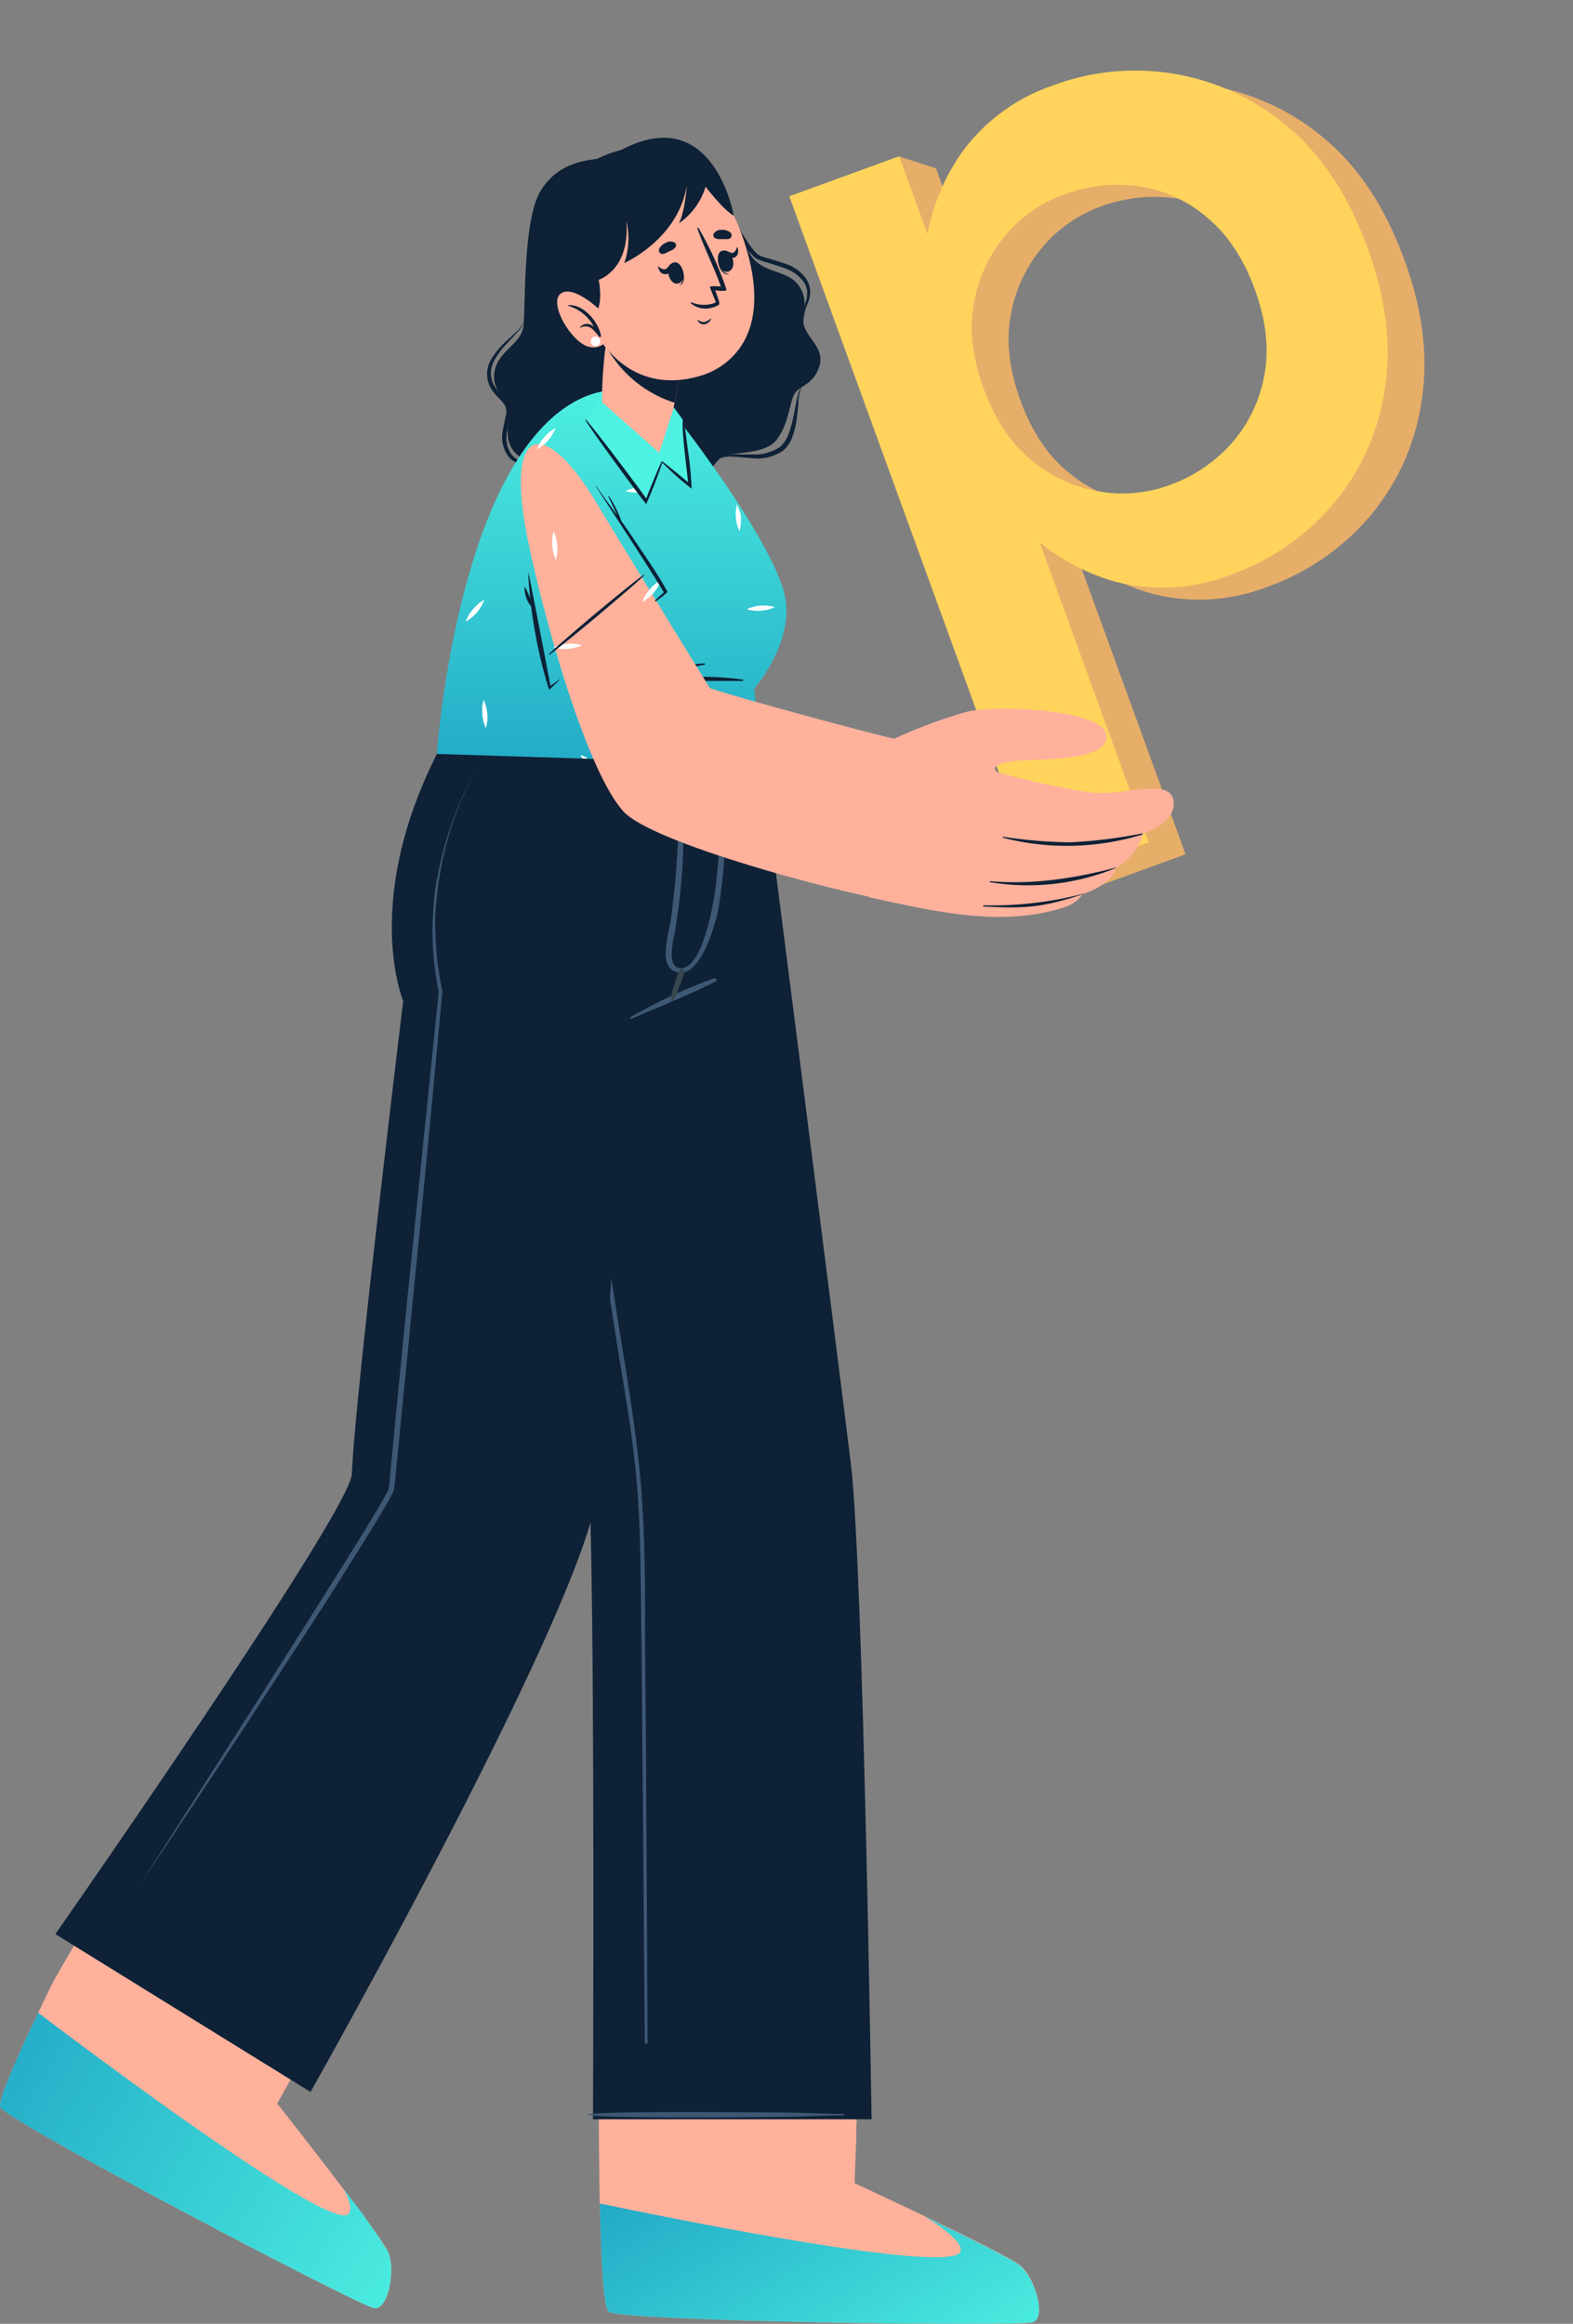 <svg xmlns="http://www.w3.org/2000/svg" xmlns:xlink="http://www.w3.org/1999/xlink" width="309.854" height="457.562" viewBox="0 0 309.854 457.562">
  <rect x="0" y="0" width="309.854" height="457.562" fill="#808080" stroke="none"/>
  <defs>
    <linearGradient id="linear-gradient" x1="1.206" y1="0.764" x2="-0.053" y2="0.203" gradientUnits="objectBoundingBox">
      <stop offset="0" stop-color="#4ef2e2"/>
      <stop offset="1" stop-color="#23abc7"/>
    </linearGradient>
    <linearGradient id="linear-gradient-2" x1="0.5" y1="0" x2="0.5" y2="1" xlink:href="#linear-gradient"/>
  </defs>
  <g id="Group_10220" data-name="Group 10220" transform="translate(-963.064 -3438.285)">
    <path id="Path_18884" data-name="Path 18884" d="M577.3,473.4c-2.717.883-80.58-.136-83.528-2.051-1.127-.706-1.644-12.063-1.861-25.81v-.435c0-2.825-.081-5.746-.1-8.707v-1.209c-.109-19.833.2-40.4.2-40.4l52.095.53-1.576,40v1.589l-.312,8.286v.842s29.64,13.72,32.6,16.179S580.031,472.5,577.3,473.4Z" transform="translate(589.211 3422.124)" fill="#ffb19c"/>
    <path id="Path_18885" data-name="Path 18885" d="M537.606,436.5c-.2,0-.312-.109-.326-.177Z" transform="translate(600.514 3438.814)" fill="#ffc727"/>
    <path id="Path_18886" data-name="Path 18886" d="M577.248,458.828c-2.717.869-80.58-.122-83.528-2.051-1.005-.638-1.521-9.672-1.78-21.327,14.263,2.989,69.55,14.168,71.058,9.441.6-1.861-4.075-5.08-7.118-6.887,8.15,3.9,17.225,8.354,18.814,9.658C577.669,450.107,579.992,457.932,577.248,458.828Z" transform="translate(589.264 3436.697)" fill="url(#linear-gradient)"/>
    <path id="Union_42" data-name="Union 42" d="M17356.422,1385.8V1242.061l-5.949-4.613-17.092,4.613-5.969,139.022,5.969,4.716Zm80.535-95.121q0-16.488-6.553-27.8a46.374,46.374,0,0,0-40.8-23.569,36.856,36.856,0,0,0-21.455,6.341,41.354,41.354,0,0,0-14.268,17.756q-5.074,11.414-5.074,27.268,0,15.642,5.074,27.162a40.539,40.539,0,0,0,14.268,17.756,37.3,37.3,0,0,0,21.455,6.236,47.3,47.3,0,0,0,23.463-6.024,45.115,45.115,0,0,0,17.334-17.544Q17436.955,1306.743,17436.957,1290.678Zm-23.676,0q0,9.723-4.016,16.488a27.612,27.612,0,0,1-10.568,10.358,29.83,29.83,0,0,1-14.586,3.593,26.861,26.861,0,0,1-13.105-3.488,28.035,28.035,0,0,1-10.463-10.252q-4.122-6.764-4.121-16.7t4.121-16.7a28.034,28.034,0,0,1,10.463-10.252,26.859,26.859,0,0,1,13.105-3.488,30.553,30.553,0,0,1,14.586,3.488,26.65,26.65,0,0,1,10.568,10.358Q17413.282,1280.955,17413.281,1290.678Z" transform="translate(-15587.074 8240.512) rotate(-20)" fill="#e7ae69" stroke="rgba(0,0,0,0)" stroke-miterlimit="10" stroke-width="1"/>
    <path id="Union_38" data-name="Union 38" d="M717.423,197.216V53.478h-23.04V197.216ZM797.958,102.1q0-16.488-6.553-27.8a46.371,46.371,0,0,0-40.8-23.569,36.855,36.855,0,0,0-21.455,6.341,41.357,41.357,0,0,0-14.268,17.756q-5.073,11.414-5.073,27.268,0,15.642,5.073,27.162a40.541,40.541,0,0,0,14.268,17.756,37.3,37.3,0,0,0,21.455,6.236,47.3,47.3,0,0,0,23.463-6.024,45.112,45.112,0,0,0,17.333-17.544Q797.958,118.16,797.958,102.1Zm-23.674,0q0,9.723-4.016,16.488A27.6,27.6,0,0,1,759.7,128.941a29.826,29.826,0,0,1-14.585,3.593,26.858,26.858,0,0,1-13.106-3.488,28.027,28.027,0,0,1-10.463-10.252q-4.122-6.764-4.122-16.7t4.122-16.7a28.027,28.027,0,0,1,10.463-10.252,26.858,26.858,0,0,1,13.106-3.488A30.55,30.55,0,0,1,759.7,75.145,26.64,26.64,0,0,1,770.268,85.5Q774.284,92.372,774.284,102.1Z" transform="translate(447.741 3664.173) rotate(-20)" fill="#ffd35c" stroke="rgba(0,0,0,0)" stroke-miterlimit="10" stroke-width="1"/>
    <g id="Group_10007" data-name="Group 10007" transform="translate(-37.635 102)">
      <circle id="Ellipse_734" data-name="Ellipse 734" cx="5.121" cy="5.121" r="5.121" transform="translate(1127.191 3372.438)" fill="#a6a6a6"/>
      <path id="Path_18887" data-name="Path 18887" d="M480.18,229.7s11.7,131.561,13.584,141.6c.435,2.3.72,14.725.9,30.713.407,34.87.163,97.8.163,97.8H549.7s-1.63-108.971-4.075-129.048S527.7,229.7,527.7,229.7Z" transform="translate(622.683 3253.761)" fill="#0e2136"/>
      <path id="Path_18889" data-name="Path 18889" d="M503.439,426.28q-.081-11.94-.177-23.881c0-7.7,0-15.418-.408-23.093-.747-15.594-3.912-30.917-6.154-46.349s-4.075-30.9-5.828-46.4c-1.915-17.388-3.6-34.8-5.434-52.2,0-.109-.2-.109-.19,0,2.581,31.067,5.434,62.12,9.767,93.01q1.6,11.519,3.518,23c1.277,7.743,2.554,15.486,3.165,23.324s.693,15.364.774,23.093q.122,11.913.231,23.854c.177,17.659.34,44.827.516,62.487a.272.272,0,0,0,.53,0C503.684,467.331,503.561,442.038,503.439,426.28Z" transform="translate(624.5 3255.398)" fill="#3e5874"/>
      <path id="Path_18891" data-name="Path 18891" d="M478.636,484.391c-2.839-.448-71.846-36.514-73.6-39.557-.679-1.141,3.98-11.506,9.984-23.867l.19-.38c1.236-2.554,25.878-44.107,25.878-44.107l42.436,24.927L460,443.354l-.421.747s20.24,25.619,21.816,29.165S481.461,484.84,478.636,484.391Z" transform="translate(595.728 3306.367)" fill="#ffb19c"/>
      <path id="Path_18893" data-name="Path 18893" d="M463.261,494.436,413,463.356s58.18-83.243,58.411-90.633c.407-11,5.678-56.374,10.107-93.118,0,0-8.395-19.887,7.322-49.935h62.989S547.6,258.264,540.364,276.4a83.519,83.519,0,0,0-14.005,6.385s-6.276,81.912-6.507,92.14C519.39,395.11,463.261,494.436,463.261,494.436Z" transform="translate(598.605 3253.75)" fill="#0e2136"/>
      <path id="Path_18895" data-name="Path 18895" d="M512.872,263.155a104.487,104.487,0,0,0-16.4,7.634c-.2.122-.068.435.149.34,5.529-2.364,11.166-4.646,16.545-7.308a.367.367,0,0,0-.3-.666Z" transform="translate(628.487 3265.744)" fill="#3e5874"/>
      <path id="Path_18896" data-name="Path 18896" d="M503.317,264.077c.543-3.287.992-6.588,1.263-9.916a90.658,90.658,0,0,0-.19-18.61.163.163,0,0,0-.326,0,170.742,170.742,0,0,1-1.494,25.674c-.625,4.075-2.717,10.256,1.589,10.867s7.186-9.672,7.716-12.5a94.215,94.215,0,0,0,.924-24.343c0-.19-.353-.231-.353,0a184.32,184.32,0,0,1-.928,18.5c-.254,2.813-2.55,18.53-7.481,17.389-.829-.19-1.25-1.005-1.358-2.255a19.621,19.621,0,0,1,.652-4.822" transform="translate(630.327 3255.694)" fill="#3e5874"/>
      <path id="Path_18897" data-name="Path 18897" d="M503.886,262.092a27.934,27.934,0,0,0-1.114,3.26,7.608,7.608,0,0,0-.462,2.717.19.19,0,0,0,.34.081,9.372,9.372,0,0,0,1.155-2.608c.367-1.005.774-2.01,1.114-3.029a.558.558,0,0,0-1.032-.421Z" transform="translate(630.614 3265.245)" fill="#37474f"/>
      <path id="Path_18898" data-name="Path 18898" d="M491.9,232.59a57.612,57.612,0,0,0-4.727,10.378,63.258,63.258,0,0,0-2.8,11.044c-.367,1.861-.489,3.763-.693,5.651a34.473,34.473,0,0,0-.122,5.678,60.256,60.256,0,0,0,1.358,11.261v.122q-2.187,23.84-4.523,47.666t-4.7,47.639l-.149,1.481-.081.747a2.406,2.406,0,0,1-.149.8,27.641,27.641,0,0,1-1.453,2.717q-1.508,2.581-3.084,5.135c-2.092,3.4-4.225,6.792-6.357,10.147-4.265,6.792-8.639,13.421-12.986,20.1-8.68,13.38-17.523,26.652-26.394,39.923L450.8,412.768l12.769-20.227c2.119-3.369,4.238-6.792,6.317-10.147,1.032-1.712,2.065-3.41,3.056-5.135a25.564,25.564,0,0,0,1.358-2.527,1.913,1.913,0,0,0,.122-.652l.068-.734.149-1.494q2.255-23.813,4.7-47.612T484.2,276.7v.122a59.982,59.982,0,0,1-1.209-11.424c-.082-1.915.109-3.831.2-5.746a36.4,36.4,0,0,1,.8-5.678,64.384,64.384,0,0,1,3.043-11.03A57.54,57.54,0,0,1,491.9,232.59Z" transform="translate(602.92 3254.796)" fill="#3e5874"/>
      <path id="Path_18899" data-name="Path 18899" d="M497.037,144.957c-1.358.367-7.852.367-11.4,6.615-3.355,5.923-2.8,22.645-3.233,26.353s-5.094,4.809-5.719,9.128c-.543,3.708,2.241,4.727,2.825,7.335.448,2.024-1.263,5.352.964,8.15,2.024,2.554,4.958,1.617,6.86,2.269s3.532,4.7,7.009,5.434,6.072-2.717,7.852-2.853,4.523,5.013,10.256,3.858,6.792-6.262,9.1-7.5,8.476-.3,10.867-3.6,2.391-7.363,3.45-8.965,3.668-1.684,4.809-5.271-2.282-5.352-3.07-8.259c-.543-2.01,1.06-4.075-.6-7.1-2.269-4.075-7.444-2.554-9.971-6.792-2-3.287-7.037-18.012-16.6-20.648C503.843,141.33,497.037,144.957,497.037,144.957Z" transform="translate(621.406 3222.55)" fill="#0e2136"/>
      <path id="Path_18900" data-name="Path 18900" d="M482.84,168a5.081,5.081,0,0,1-1.358,2.133L479.8,171.98a15.485,15.485,0,0,0-2.921,3.912,5.067,5.067,0,0,0,0,4.469,8.149,8.149,0,0,0,1.453,1.861,8.478,8.478,0,0,1,1.684,2.038,4.347,4.347,0,0,1,.1,2.717c-.177.842-.394,1.63-.53,2.432a5.977,5.977,0,0,0,.693,4.523,3.41,3.41,0,0,0,1.766,1.358,6.493,6.493,0,0,0,2.364.231c.829,0,1.657-.163,2.486-.244a4.143,4.143,0,0,1,2.472.258,4.483,4.483,0,0,0-2.431,0c-.815.149-1.63.353-2.472.462a6.711,6.711,0,0,1-2.595-.122,3.939,3.939,0,0,1-2.187-1.521,6.452,6.452,0,0,1-.951-5.08c.136-.842.326-1.671.489-2.472a3.5,3.5,0,0,0,0-2.16c-.652-1.263-2.282-2.269-3.056-3.926a5.61,5.61,0,0,1,.163-5.176,16.3,16.3,0,0,1,3.247-3.912l1.847-1.7A5.543,5.543,0,0,0,482.84,168Z" transform="translate(621.042 3231.647)" fill="#0e2136"/>
      <path id="Path_18901" data-name="Path 18901" d="M508.47,148.56a71.18,71.18,0,0,1,4.754,7.607c.788,1.263,1.521,2.567,2.377,3.749a10.146,10.146,0,0,0,1.358,1.617,1.469,1.469,0,0,0,.38.285,2.987,2.987,0,0,0,.421.217l1.032.34a43,43,0,0,1,4.306,1.358,7.635,7.635,0,0,1,3.641,2.88,4.768,4.768,0,0,1,.733,2.269,6.03,6.03,0,0,1-.421,2.282,9.794,9.794,0,0,0-.9,4.32,9.225,9.225,0,0,1,.448-4.456,5.664,5.664,0,0,0,.272-2.106,4.076,4.076,0,0,0-.747-1.9,7.472,7.472,0,0,0-3.369-2.486,40.525,40.525,0,0,0-4.238-1.358c-.367-.122-.734-.245-1.1-.394a3.341,3.341,0,0,1-1.073-.679,10.872,10.872,0,0,1-1.494-1.793,37.7,37.7,0,0,1-2.309-3.9l-2-3.9a36.669,36.669,0,0,0-2.078-3.953Z" transform="translate(632.822 3224.68)" fill="#0e2136"/>
      <path id="Path_18902" data-name="Path 18902" d="M525.49,177.51a7.972,7.972,0,0,0-.611,3.1c-.1,1.06-.2,2.133-.353,3.206a16.493,16.493,0,0,1-.747,3.192,7.063,7.063,0,0,1-1.82,2.88,8.925,8.925,0,0,1-6.412,1.535c-1.087-.068-2.146-.2-3.206-.244a6.561,6.561,0,0,0-3.111.367,6.207,6.207,0,0,1,3.111-.842h3.219a9.088,9.088,0,0,0,5.773-1.521,6.317,6.317,0,0,0,1.589-2.472,18.378,18.378,0,0,0,.883-3.016c.245-1.032.421-2.078.611-3.138.122-.516.231-1.046.38-1.576A3.084,3.084,0,0,1,525.49,177.51Z" transform="translate(633.094 3235.056)" fill="#0e2136"/>
      <path id="Path_18903" data-name="Path 18903" d="M530.807,236.722l1.915,14.861-64.4-2.038s3.247-47.463,21.8-65.353c9.292-8.952,19.479-7.634,25.62-.625,1.549,1.766,19.806,25.619,21.286,35.7C538.318,228.15,530.807,236.722,530.807,236.722Z" transform="translate(618.432 3235.192)" fill="url(#linear-gradient-2)"/>
      <path id="Path_18904" data-name="Path 18904" d="M511.93,217.51A59.141,59.141,0,0,0,502.72,219c-1.494.394-2.975.869-4.456,1.358-.734.258-1.467.475-2.214.706a9.426,9.426,0,0,1-2.377.448c-.068,0-.068.109,0,.122a16,16,0,0,0,2.282,0,14.934,14.934,0,0,0,2.173-.421c1.535-.38,3.043-.842,4.564-1.25,3.07-.815,6.154-1.617,9.264-2.187C512.107,217.768,512.08,217.5,511.93,217.51Z" transform="translate(627.5 3249.392)" fill="#0e2136"/>
      <path id="Path_18905" data-name="Path 18905" d="M516.709,220.007a60.15,60.15,0,0,0-7.648-.557c-1.358,0-2.554.068-3.831.177l-1.834.19c-.666.082-1.358.258-2,.34v.122h15.309C516.845,220.2,516.845,220.021,516.709,220.007Z" transform="translate(630.288 3250.087)" fill="#0e2136"/>
      <path id="Path_18906" data-name="Path 18906" d="M495.087,248.506a6.974,6.974,0,0,0,.435.706h1.073A5.76,5.76,0,0,0,495.087,248.506ZM513.357,182.8a7.756,7.756,0,0,0-2.445-1.44,8.028,8.028,0,0,0,4.252,3.627,7.483,7.483,0,0,0-1.807-2.187Zm-39.394,36.976a7.5,7.5,0,0,0-1.454,2.445,7.334,7.334,0,0,0,2.2-1.793,7.688,7.688,0,0,0,1.44-2.472,7.349,7.349,0,0,0-2.16,1.82ZM487.982,185.9a7.784,7.784,0,0,0-1.426,2.459,8.259,8.259,0,0,0,3.641-4.265,8.313,8.313,0,0,0-2.187,1.807Zm20.729,30.075a7.906,7.906,0,0,0-1.454,2.459,8.313,8.313,0,0,0,2.214-1.807,7.634,7.634,0,0,0,1.426-2.459,7.893,7.893,0,0,0-2.16,1.807Zm-16.179,10.65a7.661,7.661,0,0,0-2.717.706,7.444,7.444,0,0,0,2.825.272,7.145,7.145,0,0,0,2.717-.706,7.43,7.43,0,0,0-2.8-.272Zm38.035-7.526a7.486,7.486,0,0,0-2.717.72,7.756,7.756,0,0,0,2.826.272,7.458,7.458,0,0,0,2.717-.706,7.744,7.744,0,0,0-2.771-.285Zm-23.881-23.283a7.512,7.512,0,0,0-2.717.734,8.3,8.3,0,0,0,5.569-.448,8.15,8.15,0,0,0-2.853-.285Zm11.139,42.436a7.389,7.389,0,0,0-.706-2.717,8.382,8.382,0,0,0-.285,2.826,8.152,8.152,0,0,0,.734,2.717,7.772,7.772,0,0,0,.258-2.853Zm-41.065,2.133a8.149,8.149,0,0,0-.72-2.717,7.242,7.242,0,0,0-.258,2.826,7.43,7.43,0,0,0,.693,2.717,7.77,7.77,0,0,0,.285-2.853ZM526.71,201.6a1.747,1.747,0,0,0-.1-.693h0c-.231-.6-.462-1.2-.679-1.779a8.382,8.382,0,0,0-.217,2.581,7.757,7.757,0,0,0,.72,2.717,8.147,8.147,0,0,0,.272-2.853Zm-36.174,5.665a7.049,7.049,0,0,0-.72-2.717,7.8,7.8,0,0,0-.258,2.839,7.879,7.879,0,0,0,.706,2.717,7.838,7.838,0,0,0,.272-2.866Z" transform="translate(619.934 3236.436)" fill="#fff"/>
      <path id="Path_18907" data-name="Path 18907" d="M492.362,187.56c.34,1.25,6.643,9.305,12.429,8.857,1.888-.149,1.535-10.473,1.535-10.473l.149-.774,2.065-10.759-12.8-7.661L493.9,165.73s-.367,2.988-.788,6.7a1.425,1.425,0,0,1-.068.53c-.068.177,0,.408-.082.611,0,.543-.136,1.114-.19,1.684s-.1.842-.122,1.358l-.122,1.358a73.914,73.914,0,0,0-.163,9.59Z" transform="translate(627.019 3230.834)" fill="#ffb19c"/>
      <path id="Path_18908" data-name="Path 18908" d="M508.357,174.407l-1.983,10.337a23.473,23.473,0,0,1-13.584-11.275l.122-1.046c.435-3.708.8-6.683.8-6.683l1.847.992Z" transform="translate(627.202 3230.837)" fill="#0e2136"/>
      <path id="Path_18909" data-name="Path 18909" d="M522.577,162.408c5.434,18.447-5.053,23.758-9.033,24.913-3.613,1.06-16.056,4.17-23.324-13.584s-.394-26.122,7.743-28.961S517.185,143.961,522.577,162.408Z" transform="translate(625.181 3222.949)" fill="#ffb19c"/>
      <path id="Path_18910" data-name="Path 18910" d="M511.384,156.479a10.952,10.952,0,0,1-1.358,0,2.119,2.119,0,0,1-1.358-.217.679.679,0,0,1-.19-.815,1.725,1.725,0,0,1,1.535-.774,2.513,2.513,0,0,1,1.725.5.734.734,0,0,1-.353,1.3Z" transform="translate(632.802 3226.867)" fill="#0e2136"/>
      <path id="Path_18911" data-name="Path 18911" d="M501.514,158.779a12.313,12.313,0,0,0,1.209-.571,2.092,2.092,0,0,0,1.114-.8.679.679,0,0,0-.19-.815,1.684,1.684,0,0,0-1.712,0,2.527,2.527,0,0,0-1.358,1.209.734.734,0,0,0,.937.978Z" transform="translate(629.971 3227.475)" fill="#0e2136"/>
      <path id="Path_18912" data-name="Path 18912" d="M503.96,160.15s-.082.082-.068.136c.367,1.25.571,2.717-.462,3.464h0C504.8,163.261,504.5,161.3,503.96,160.15Z" transform="translate(631.016 3228.834)" fill="#0e2136"/>
      <path id="Path_18913" data-name="Path 18913" d="M503.055,159.394c-2.078.367-1.2,4.5.734,4.157S504.767,159.082,503.055,159.394Z" transform="translate(630.453 3228.557)" fill="#0e2136"/>
      <path id="Path_18914" data-name="Path 18914" d="M502.808,159.692c-.3.312-.571.8-.992.937s-.964-.19-1.358-.543a.067.067,0,0,0-.068.068c.163.788.652,1.535,1.521,1.467s1.2-.869,1.223-1.712C503.107,159.747,502.944,159.556,502.808,159.692Z" transform="translate(629.926 3228.653)" fill="#0e2136"/>
      <path id="Path_18915" data-name="Path 18915" d="M509.07,158.88s.109,0,.122.1c.258,1.277.761,2.717,2.01,2.866v.081C509.749,162.045,509.1,160.143,509.07,158.88Z" transform="translate(633.037 3228.379)" fill="#0e2136"/>
      <path id="Path_18916" data-name="Path 18916" d="M509.9,157.727c2.024-.625,3.124,3.45,1.263,4.075S508.216,158.257,509.9,157.727Z" transform="translate(633.035 3227.942)" fill="#0e2136"/>
      <path id="Path_18917" data-name="Path 18917" d="M510.4,157.944c.38.122.815.435,1.2.353s.666-.625.842-1.127h.068c.245.774.2,1.657-.5,2.01s-1.358-.2-1.725-.937C510.2,158.134,510.253,157.89,510.4,157.944Z" transform="translate(633.457 3227.766)" fill="#0e2136"/>
      <path id="Path_18918" data-name="Path 18918" d="M506.219,167.809a2.038,2.038,0,0,0,1.277.421,3.355,3.355,0,0,0,1.263-.72h.068a1.739,1.739,0,0,1-1.358,1.155,1.358,1.358,0,0,1-1.358-.815.068.068,0,0,1,.109-.041Z" transform="translate(631.977 3231.472)" fill="#0e2136"/>
      <path id="Path_18919" data-name="Path 18919" d="M505.181,169.266a4.415,4.415,0,0,0,3.355.992,5.434,5.434,0,0,0,1.521-.394,1.643,1.643,0,0,0,.272-.122l.258-.122a.326.326,0,0,0,.163-.353h0v-.122h0v-.109c-.258-.951-.8-2.35-.8-2.35.408.068,2.4.312,2.214-.177a65.517,65.517,0,0,0-5.5-12.1.122.122,0,0,0-.217.109c1.358,3.9,3.26,7.539,4.619,11.438a7.526,7.526,0,0,0-2.146,0c-.122.068,1.073,2.717,1.168,3.124h0a6.126,6.126,0,0,1-4.727,0C505.154,169.075,505.086,169.184,505.181,169.266Z" transform="translate(631.628 3226.755)" fill="#0e2136"/>
      <path id="Path_18920" data-name="Path 18920" d="M492.969,176.692c3.151-.747,1.807-7.4,1.807-7.4s6.249-1.956,5.434-11.574A14.563,14.563,0,0,1,499.8,166s10.623-4.646,12.334-15.323c0,0-.367,5.284-1.562,7.5a13.584,13.584,0,0,0,5.257-7.213s3.613,4.7,5.556,5.705c0,0-4.537-26.108-26.5-10.215,0,0-10.12,3.152-11.329,13.258S492.969,176.692,492.969,176.692Z" transform="translate(623.858 3222.086)" fill="#0e2136"/>
      <path id="Path_18921" data-name="Path 18921" d="M494.073,167.141s-5.3-5.067-7.675-3.056,2.432,9.9,5.8,10.446a3.247,3.247,0,0,0,3.926-2.567Z" transform="translate(624.684 3230.075)" fill="#ffb19c"/>
      <path id="Path_18922" data-name="Path 18922" d="M487.29,165.606v.081a8.246,8.246,0,0,1,5.175,4.211,1.807,1.807,0,0,0-2.717,0s0,.136.082.109a2.024,2.024,0,0,1,2.3.258,9.975,9.975,0,0,1,1.358,1.535c.136.177.475,0,.353-.217h0C493.308,168.771,490.346,165.28,487.29,165.606Z" transform="translate(625.23 3230.781)" fill="#0e2136"/>
      <path id="Path_18923" data-name="Path 18923" d="M492.493,170.9a.937.937,0,1,1-.4-.6.938.938,0,0,1,.4.6Z" transform="translate(626.427 3232.416)" fill="#fff"/>
      <path id="Path_18924" data-name="Path 18924" d="M480.948,199.314c1.358,10.147,11.085,49,19.7,58.683,5.61,6.3,42.11,15.92,52.529,17.659,4.361.72,13.869-30.089,9.156-30.157-3.477,0-41.309-10.446-44.6-11.737,0,0-13.828-22.346-22.658-36.989C486.735,182.891,478.463,180.364,480.948,199.314Z" transform="translate(622.797 3238.002)" fill="#ffb19c"/>
      <path id="Path_18925" data-name="Path 18925" d="M555.745,236.972c-1.82-1.032-1.29-2,2.391-2.554s18.705.367,18.583-4.9-21.341-6.262-27.4-4.863a97.463,97.463,0,0,0-15.35,5.773C538.086,231.443,547.785,234.839,555.745,236.972Z" transform="translate(641.961 3251.746)" fill="#ffb19c"/>
      <path id="Path_18926" data-name="Path 18926" d="M530.93,259.525c11.628,2.445,25.959,6.208,38.674,1.943a6.7,6.7,0,0,0,3.5-2.567c5.732-1.807,6.6-5.067,6.6-5.067,4.822-3.315,5.243-6.792,5.243-6.792s6.711-2.2,6.045-6.48c-.72-4.8-10-.761-16.45-1.671-14.793-2.065-35.237-9.142-39.394-10.161Z" transform="translate(640.871 3253.413)" fill="#ffb19c"/>
      <path id="Path_18927" data-name="Path 18927" d="M550.56,242.839a97.589,97.589,0,0,0,13.041,1.073,96.543,96.543,0,0,0,14.25-1.752.122.122,0,0,1,0,.231,50.778,50.778,0,0,1-27.372.638C550.316,242.975,550.329,242.812,550.56,242.839Z" transform="translate(647.839 3258.226)" fill="#0e2136"/>
      <path id="Path_18928" data-name="Path 18928" d="M548.687,249.817c4.279.272,11.791.693,24.7-2.717,0,0,.068,0,0,.082a45.751,45.751,0,0,1-24.736,2.825C548.415,249.98,548.4,249.79,548.687,249.817Z" transform="translate(647.159 3259.997)" fill="#0e2136"/>
      <path id="Path_18929" data-name="Path 18929" d="M547.749,253.175a71.834,71.834,0,0,0,19.439-2.255s.081.068,0,.081c-8.3,2.717-11.614,2.8-19.439,2.418C547.437,253.406,547.464,253.161,547.749,253.175Z" transform="translate(646.819 3261.366)" fill="#0e2136"/>
      <path id="Path_18930" data-name="Path 18930" d="M508.9,215.193,486.28,233.926s-6.7-31.583-6.058-41.431c.734-11.071,6.235-8.273,13.258-.394S508.9,215.193,508.9,215.193Z" transform="translate(622.682 3237.798)" fill="url(#linear-gradient-2)"/>
      <path id="Path_18931" data-name="Path 18931" d="M486.823,205.868a7.049,7.049,0,0,0-.72-2.717,7.8,7.8,0,0,0-.258,2.839,7.878,7.878,0,0,0,.706,2.717A7.838,7.838,0,0,0,486.823,205.868Zm2.024,19.384a7.661,7.661,0,0,0-2.717.706,7.445,7.445,0,0,0,2.826.272,7.145,7.145,0,0,0,2.717-.706,7.43,7.43,0,0,0-2.826-.272Zm17.89-12.226a8.367,8.367,0,0,0-1.712,1.521,7.9,7.9,0,0,0-1.453,2.459,8.313,8.313,0,0,0,2.214-1.807,8.84,8.84,0,0,0,1.168-1.793h0ZM483.78,185.18a5.965,5.965,0,0,0-.91,1.752,7.173,7.173,0,0,0,1.861-1.467,3.954,3.954,0,0,0-.951-.231Z" transform="translate(623.646 3237.805)" fill="#fff"/>
      <path id="Path_18932" data-name="Path 18932" d="M484.576,220.283c.679-.761,7.634-6.711,9.169-7.974s7.784-6.466,9.509-7.634a.072.072,0,0,1,.1.109c-1.44,1.454-7.716,6.724-9.264,8.042s-8.544,7.05-9.4,7.566C484.576,220.446,484.521,220.337,484.576,220.283Z" transform="translate(624.25 3244.785)" fill="#0e2136"/>
      <path id="Path_18933" data-name="Path 18933" d="M503.1,214.291c.638-.611,1.671-1.521,1.671-1.521-1.671-3.029-11.18-17.428-13.407-20.947,0,0,0-.109.081,0,1.358,1.915,2.717,3.831,4.143,5.746-.122-.272-.258-.543-.38-.8-.462-.964-.9-1.929-1.358-2.88a.073.073,0,0,1,.122-.081,24.8,24.8,0,0,1,1.576,2.812,20.436,20.436,0,0,1,.856,2.092c.774,1.1,1.562,2.2,2.309,3.342,2.3,3.464,4.809,6.982,6.792,10.609a16.167,16.167,0,0,1-2.336,1.861.12.12,0,1,1-.068-.231Z" transform="translate(626.689 3240.168)" fill="#0e2136"/>
      <path id="Path_18934" data-name="Path 18934" d="M487.972,225.268c-.666.679-1.358,1.358-2.038,1.983l-.245.231-.109-.34a91,91,0,0,1-2.717-11.329c-.34-1.915-.638-3.831-.842-5.773s-.394-3.858-.462-5.8c.435,1.888.8,3.79,1.168,5.692l1.114,5.692,2.173,11.4-.353-.109C486.423,226.368,487.184,225.8,487.972,225.268Z" transform="translate(623.178 3244.636)" fill="#0e2136"/>
      <path id="Path_18935" data-name="Path 18935" d="M482.794,210.727a4.849,4.849,0,0,1-1.358-1.983,5.352,5.352,0,0,1-.313-1.155,3.981,3.981,0,0,1-.068-1.209,14.4,14.4,0,0,1,1.019,2.119,21.384,21.384,0,0,1,.72,2.228Z" transform="translate(622.989 3245.403)" fill="#0e2136"/>
      <path id="Path_18936" data-name="Path 18936" d="M507.238,180.74l-2.866,8.952-11.533-10.2L490,183.185s11.777,16.668,11.777,15.88l3.043-7.716,5.529,4.822-1.358-13.013Z" transform="translate(626.202 3235.765)" fill="#4ef2e2"/>
      <path id="Path_18937" data-name="Path 18937" d="M510.127,188.731c-.3-2.146-.53-4.306-.924-6.439a.076.076,0,0,0-.149,0c-.285,2.106.883,10.283,1.019,12.226h0c-.231-.217-5.108-4.238-5.148-4.157-.679,1.236-2.921,6.86-3.07,7.363-1.861-2.649-9.7-13.054-11.859-15.527,0-.068-.177,0-.122.081,1.684,2.825,11.832,16.559,11.968,16.518q1.785-3.994,3.165-8.15a56.961,56.961,0,0,0,5.787,5.148,68.54,68.54,0,0,0-.666-7.064Z" transform="translate(626.152 3236.726)" fill="#0e2136"/>
    </g>
    <path id="Path_18888" data-name="Path 18888" d="M542.831,421.582c-8.558-.177-6.1-.245-14.657-.326-4.2,0-31.746-.285-35.658.367-.081,0-.081.163,0,.177,3.912.652,31.461.407,35.658.367,8.558-.082,6.1-.149,14.657-.326a.136.136,0,0,0,0-.258Z" transform="translate(586.477 3432.948)" fill="#3e5874"/>
    <path id="Path_18892" data-name="Path 18892" d="M478.636,471.267c-2.839-.448-71.846-36.514-73.6-39.557-.584-.978,2.717-8.694,7.458-18.61,9.889,7.5,57.637,43.36,61.128,39.625.734-.788.19-2.649-.788-4.646a129.608,129.608,0,0,1,8.571,12.063C482.956,463.673,481.461,471.715,478.636,471.267Z" transform="translate(558.094 3421.492)" fill="url(#linear-gradient)"/>
  </g>
</svg>
